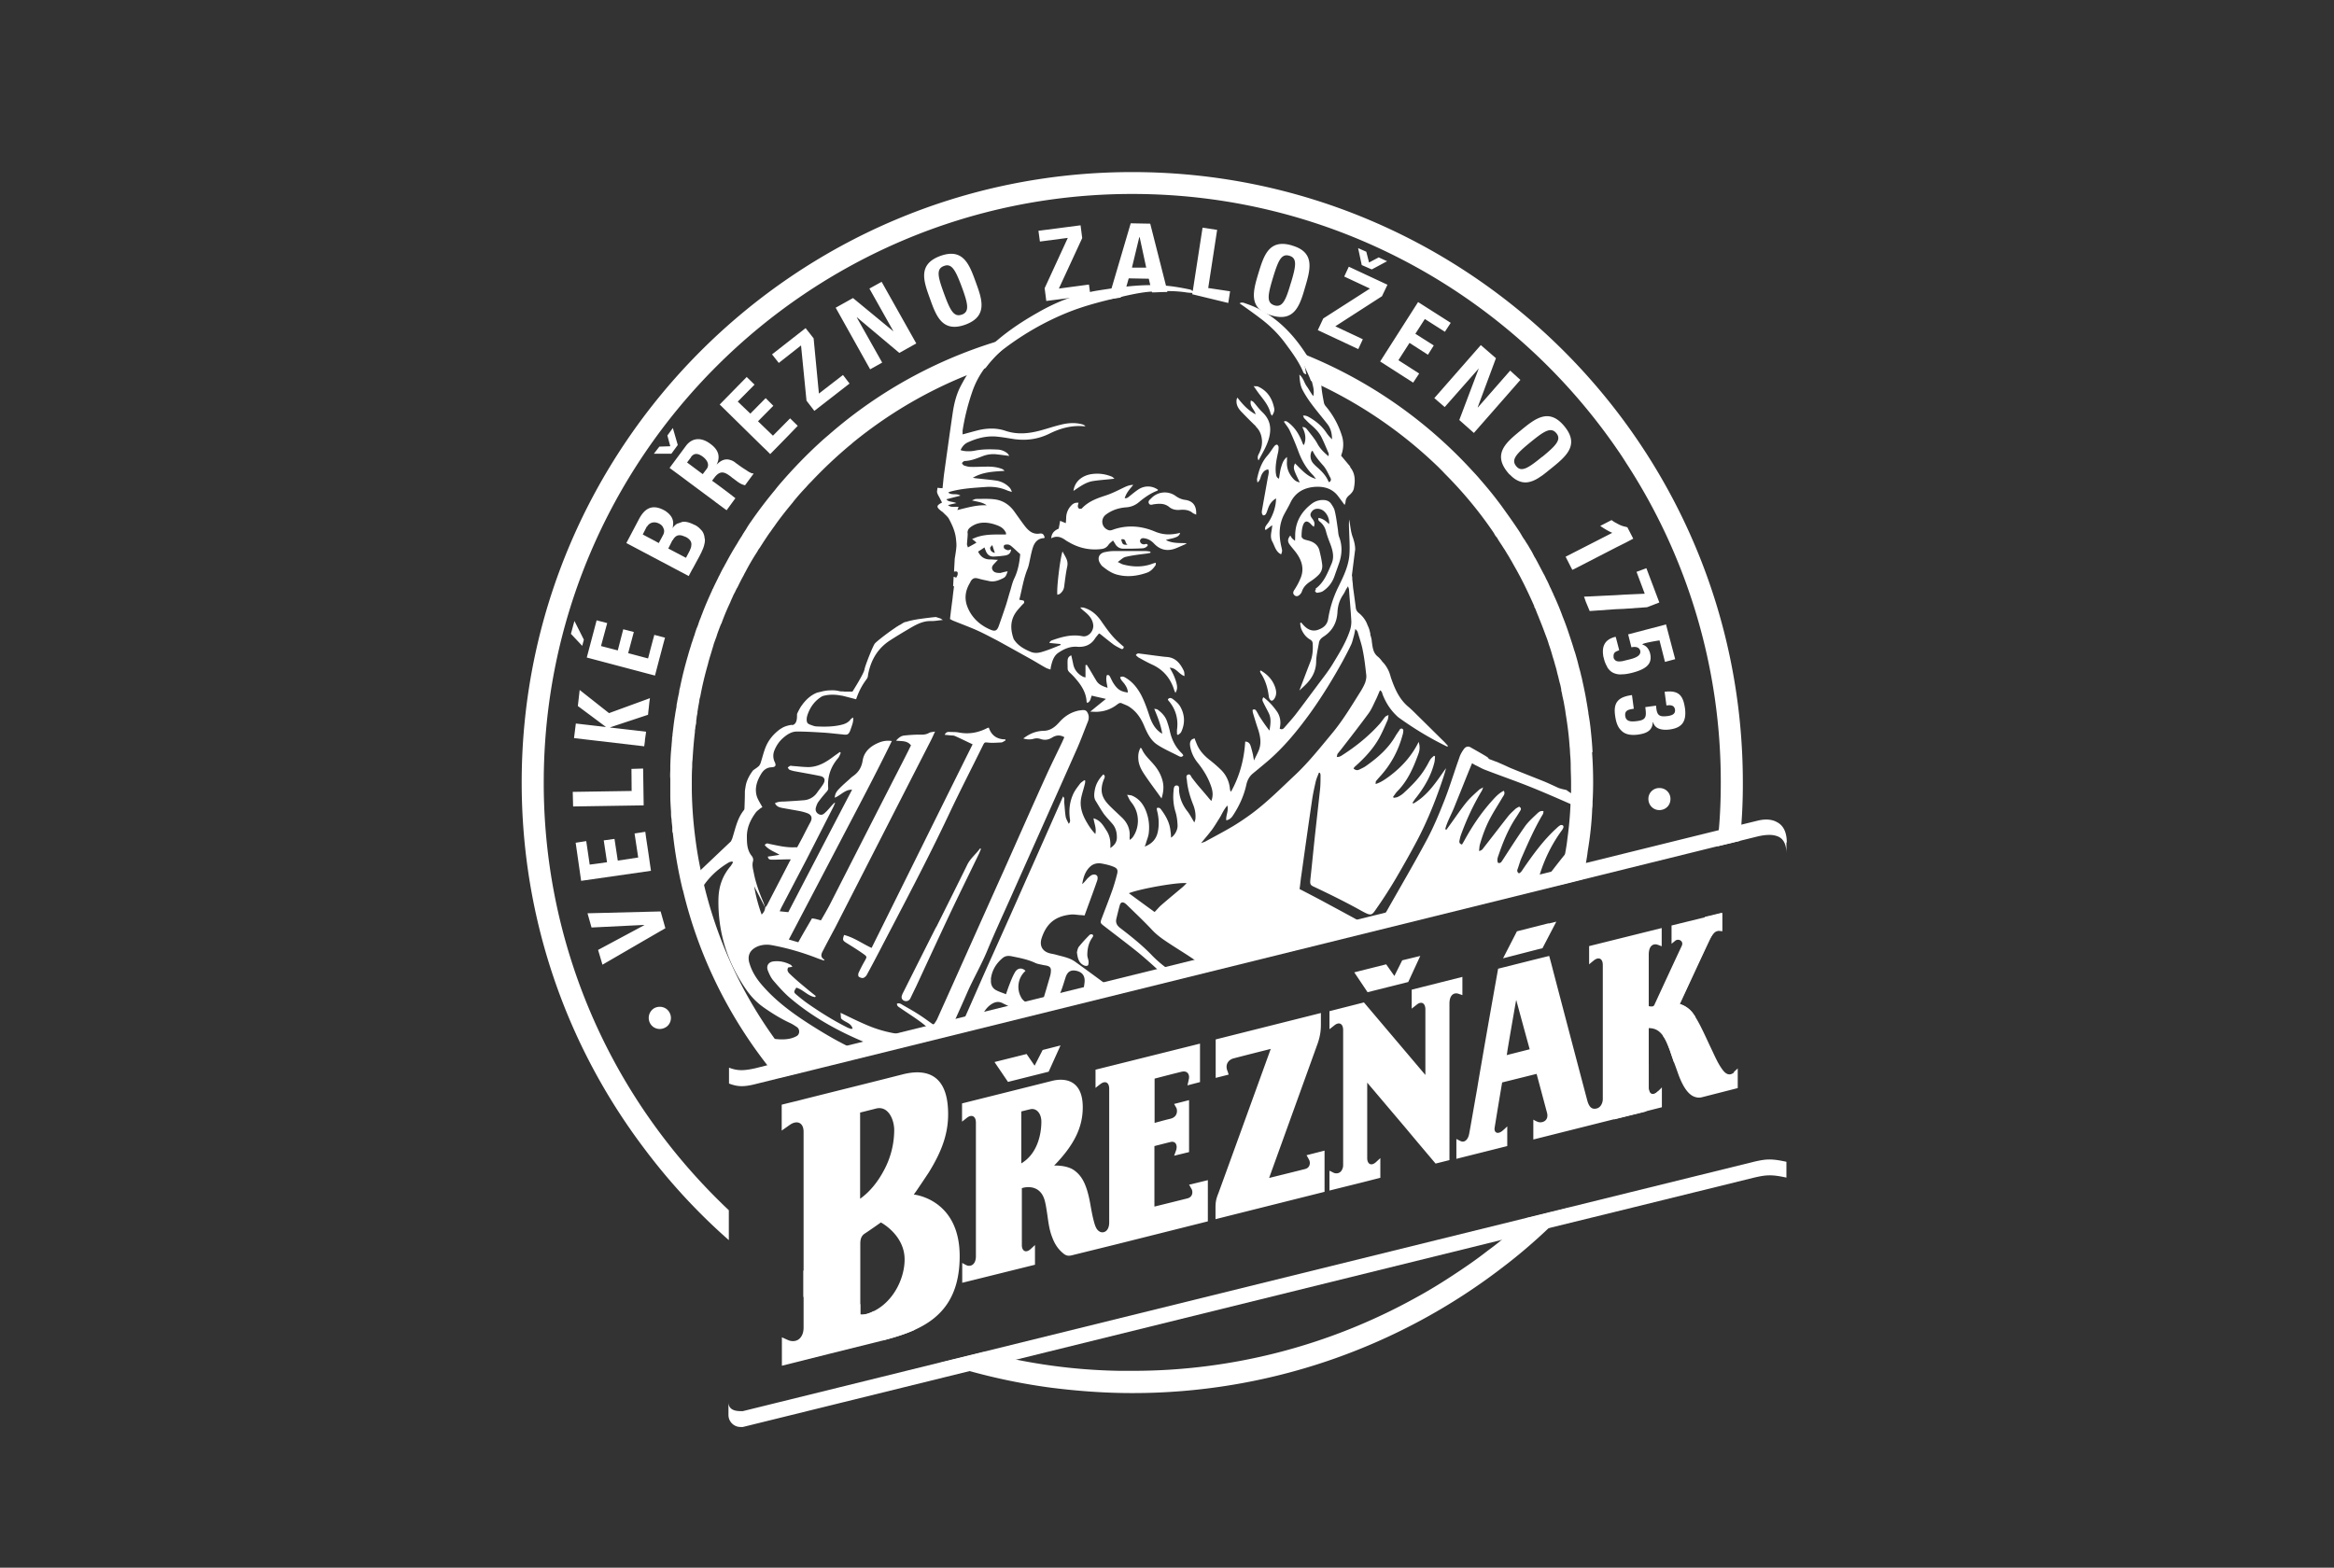 <svg xmlns="http://www.w3.org/2000/svg" id="Layer_2" data-name="Layer 2" viewBox="0 0 128 86"><rect x="0" y="0" width="128" height="86" fill="#333333" stroke="none"/><defs><clipPath id="clippath"><path d="M60.01 14.11c-2.05.28-3.85.84-6.26 2.98-.4.4-1.42 1.41-1.76 2.39-.18.5-.46 1.29-.46 1.29s-.69.4-.89.5c-5.71 3.07-10.09 8.5-11.85 14.73-1.69 5.98-1.56 12.73 1.47 18.17.91 1.62 1.42 3.19 2.69 4.55l42.92-10.63c.32-2.27.42-3.37.51-4.96.27-8.94-5.21-17.72-13.14-21.88-.51-.28.5-.33.5-.33s-.04-1.06-.15-1.45c-.12-.47-1.22-2.06-1.47-2.4-1.41-1.87-5.39-2.62-8.53-3-.51-.06-1.03-.09-1.54-.09-.68 0-1.36.05-2.03.14" style="fill:none"/></clipPath><style>.cls-3{fill:#fff}</style></defs><g id="Logos_Black_100_" data-name="Logos Black 100%"><path style="opacity:.1;fill:none" d="M0 0h128v86H0z"/><path class="cls-3" d="M87.34 41.28c-.02-.38-.05-.75-.09-1.12-.03-.34-.08-.68-.14-1.02 0-.09-.03-.19-.04-.29-.02-.12-.04-.24-.06-.35-.04-.24-.08-.46-.13-.69-.03-.16-.07-.32-.1-.47-.02-.1-.04-.19-.07-.29-.03-.16-.08-.32-.12-.47-.02-.07-.03-.13-.05-.2-.03-.13-.07-.26-.11-.4-.03-.12-.07-.23-.11-.35-.06-.21-.13-.42-.2-.63-.13-.4-.26-.78-.42-1.17-.15-.42-.33-.84-.52-1.25 0-.02 0-.04-.03-.06-.05-.13-.1-.23-.16-.35 0-.02-.02-.04-.03-.07-.05-.12-.11-.24-.17-.35-.04-.09-.08-.18-.13-.26l-.32-.61c-.02-.04-.04-.08-.06-.11-.04-.08-.08-.15-.13-.23s-.03-.08-.06-.11c-.04-.09-.09-.18-.14-.26-.03-.06-.07-.11-.1-.17-.05-.09-.11-.18-.17-.27-.03-.05-.05-.1-.09-.14-.06-.09-.12-.18-.17-.28-.02-.02-.03-.03-.03-.05-.31-.48-.64-.94-.97-1.4-.09-.13-.19-.26-.29-.39-.3-.4-.62-.78-.95-1.16-.14-.17-.29-.33-.44-.49a25.302 25.302 0 0 0-9.17-6.37c-.16-.07-.32-.13-.48-.19.25.4.45.82.62 1.2.07.15.13.29.18.43.03.02.07.03.1.05.16.07.31.13.46.21a24.38 24.38 0 0 1 6.44 4.48c.12.12.24.24.34.35.92.92 1.77 1.93 2.51 2.99s.06.08.08.13c.08.09.13.19.19.29.04.05.08.09.11.14.04.08.09.15.14.23l.12.18c.05.08.1.16.15.23.03.06.07.11.1.17.06.1.13.2.18.3l.09.15c.13.24.28.49.41.74.08.14.15.29.23.44.21.42.41.85.6 1.28 0 .04 0 .07.03.08.07.16.13.33.2.49l.05.13c.12.29.23.58.34.88.07.18.13.34.18.52.08.22.15.45.21.67.04.13.08.24.11.37.04.14.08.26.11.39.02.08.03.14.05.21.05.17.08.34.13.51.03.1.05.21.07.31v.06c.02.09.05.19.06.29.03.12.05.23.08.35.03.21.08.41.1.62.1.6.18 1.21.22 1.82.02.15.02.3.03.45.02.2.03.41.03.61 0 .29.02.6.02.9v.42c0 .16 0 .32-.02.48-.02.74-.08 1.47-.18 2.19-.03.29-.08.57-.13.85-.03.27-.08.53-.13.79-.03.14-.06.26-.08.4-.04.18-.08.34-.13.52l1.32-.33c.07-.29.13-.6.17-.91.03-.2.07-.4.09-.61.13-.77.22-1.56.25-2.35.02-.13.02-.25.02-.38.02-.36.03-.71.03-1.08 0-.55-.02-1.1-.06-1.65M55.44 18.51a25.171 25.171 0 0 0-10.01 5.36c-.13.11-.26.22-.39.34-.76.69-1.47 1.42-2.14 2.19-.14.16-.27.31-.39.47-.46.55-.9 1.13-1.31 1.72-.1.14-.2.29-.29.45-.08.12-.16.24-.23.37-.09.13-.18.28-.26.42-.22.35-.42.7-.61 1.06-.03.05-.06.1-.08.15-.11.18-.2.37-.29.55-.03.04-.04.08-.06.12-.1.2-.2.4-.29.6-.02.02-.03.03-.03.06-.2.44-.4.89-.57 1.35-.03.06-.04.11-.06.16-.06.13-.11.28-.15.41-.03.07-.05.13-.08.19-.04.12-.08.23-.11.35-.05.12-.08.23-.12.35-.03.08-.06.17-.08.25-.06.18-.11.35-.16.53-.17.58-.32 1.17-.44 1.77-.03.08-.04.18-.05.27-.04.18-.08.36-.11.55-.02.08-.03.15-.03.23-.03.15-.06.31-.08.46 0 .04-.02.08-.02.13-.05.3-.08.61-.12.92 0 .05 0 .1-.02.15 0 .14-.02.29-.03.43 0 .08-.02.16-.02.24-.03.29-.04.6-.05.89v.19c0 .17-.02.35 0 .51v.93c0 .31.02.6.04.91 0 .14 0 .27.03.4 0 .15.03.31.04.46v.12c0 .06 0 .12.03.18.11 1.04.29 2.07.53 3.07 0 .02 0 .03.02.05.84 3.55 2.45 6.81 4.62 9.6.18.24.37.49.58.72l1.31-.32c-.22-.24-.42-.47-.61-.71a24.023 24.023 0 0 1-4.89-10.23c-.14-.63-.25-1.28-.33-1.92a23.077 23.077 0 0 1-.19-2.59v-.46c0-.28 0-.55.02-.82 0-.14 0-.28.02-.41.03-.51.07-1.02.13-1.52 0-.06 0-.12.02-.18 0-.11.03-.21.05-.32 0-.08 0-.15.02-.23 0-.1.03-.21.05-.32v-.06c.03-.19.06-.38.1-.57 0-.08.02-.17.05-.25.11-.6.25-1.19.42-1.78.04-.17.09-.34.14-.5l.09-.3c.03-.11.07-.21.09-.31.05-.14.1-.28.15-.41.02-.07.04-.13.06-.19.05-.14.1-.27.15-.4.02-.05.04-.1.07-.15.14-.39.3-.77.48-1.15.04-.11.09-.21.14-.32.03-.08.08-.17.12-.24.04-.09.08-.18.14-.27.11-.23.22-.45.34-.66.03-.08.08-.15.12-.23.14-.27.29-.53.45-.79.06-.1.13-.2.19-.3.03-.07.08-.13.13-.2.06-.1.13-.2.19-.3.13-.19.25-.39.39-.57.1-.15.21-.29.31-.44.29-.4.59-.78.91-1.16.04-.06.1-.13.15-.19.19-.23.39-.45.59-.66.08-.1.18-.2.28-.3.66-.7 1.36-1.36 2.1-1.98.07-.05.13-.11.2-.17 2.09-1.7 4.46-3.06 7.05-3.99.07-.03.14-.05.2-.08.45-.6 1.08-1.24 1.97-1.84-.2.05-.4.1-.6.17"/><path class="cls-3" d="M97.97 46.22v.6c0-.56-.2-.87-.57-.97-.26-.08-.61-.06-1.03.04l-.97.24-1.24.3-7.32 1.81-1.32.33-41.53 10.27-1.31.32-1.25.31c-.67.17-1 .14-1.45-.03v-.87c.45.17.78.18 1.45.03l.67-.17 1.28-.31 42.37-10.47 1.27-.32 7.24-1.79 1.23-.3.9-.22c.45-.11.81-.07 1.08.09.34.18.52.56.52 1.1m-.02 17.52v.87c-.82-.18-1.12-.15-1.77 0l-7.67 1.89-3.63.89-2.56.64-26.59 6.56-2.56.63-3.61.89-8.84 2.18h-.13a.66.66 0 0 1-.66-.66v-.7c0 .37.29.49.66.49h.13l7.5-1.85 3.36-.83 2.32-.57 29.83-7.36 2.31-.57 3.4-.84 6.73-1.66c.65-.15.94-.18 1.77 0"/><path class="cls-3" d="M47.92 71.92c-.13.07-.26.12-.4.16-.21.06-.34.03-.34.03v-.56c-1.08-.56-2.12-1.19-3.12-1.86v1.45c1.4.9 2.87 1.69 4.41 2.38.61-.16 1.19-.34 1.72-.58-.77-.31-1.53-.65-2.27-1.01m35.85-5.13c-.46.42-.93.82-1.42 1.22-.24.2-.5.4-.75.58a22.222 22.222 0 0 1-1.25.91c-.88.6-1.77 1.17-2.71 1.68a31.989 31.989 0 0 1-15.56 4.01h-.66c-1.93-.03-3.83-.24-5.66-.61-.61-.13-1.22-.26-1.82-.42l-2.32.57c.52.18 1.05.34 1.58.48 1.45.4 2.95.71 4.48.91 1.44.18 2.91.29 4.4.29a33.263 33.263 0 0 0 20.33-6.9c.87-.66 1.71-1.38 2.5-2.13.4-.36.8-.75 1.18-1.15l-2.31.57Zm9.73-16.49c-.53 2.28-1.31 4.46-2.3 6.52.14.18.25.45.38.8 0 0 .07.21.23.67.42-.82.81-1.66 1.17-2.51-.03-.06-.08-.12-.11-.17-.31-.45-.76-.55-.76-.55s1.43-3.09 1.62-3.48c.24-.5.39-.56.58-.54.09 0 .13.02.13.02v-1l-.95.23Zm-2.62 9.61c-.28.24-.46.06-.46-.23v-1.34c-.07.13-.14.24-.21.37-.52.92-1.08 1.82-1.7 2.69l1.7-.42.06-.02c.23-.37.46-.75.69-1.13-.03.02-.05.05-.08.07M62.08 9.44c-18.46 0-33.47 15.03-33.47 33.48 0 7.52 2.48 14.45 6.68 20.03 1.38 1.85 2.95 3.56 4.68 5.08v-1.64a32.809 32.809 0 0 1-4.68-5.51 32.051 32.051 0 0 1-5.47-17.96c0-17.8 14.48-32.28 32.27-32.28 11.05 0 20.83 5.58 26.64 14.07.16.23.31.46.46.7a32.006 32.006 0 0 1 5.18 17.51c0 .88-.03 1.76-.11 2.62-.02.29-.05.6-.08.89l1.24-.3a29.796 29.796 0 0 0 .16-3.21c0-18.46-15.02-33.48-33.48-33.48"/><path class="cls-3" d="m84.92 50.65-1.73.44-.76 1.48 1.98-.51.18-.04.76-1.46-.41.1Zm-8.02 2.03-.43.86-.45-.64-1.75.44.73 1.09 2.23-.56.66-1.43-.99.24ZM57.18 57.6l-.44.86-.44-.64-1.76.44.74 1.09 2.23-.56.65-1.44-.98.25Zm37.92 1.23c-.22.18-.43.14-.65-.17-.14-.2-.21-.32-.34-.58-.07-.14-.16-.34-.29-.61-.26-.55-.55-1.21-.83-1.66-.03-.06-.08-.12-.11-.17-.31-.45-.76-.55-.76-.55s1.43-3.09 1.62-3.48c.23-.5.39-.56.58-.54.09 0 .13.02.13.02v-1l-.95.23-1.83.45v1s.08-.06.21-.17c.17-.13.49.02.34.31-.29.61-1.45 3.12-1.48 3.19-.03.08-.08.12-.19.11-.03 0-.08 0-.13-.02v-2.82c0-.53.28-.61.47-.55.09.03.24.09.24.09v-1l-3.98.99v1s.14-.12.28-.23c.24-.18.47-.1.47.27v7.34c0 .26-.14.49-.35.53-.21.05-.38-.03-.49-.4-.08-.29-1.36-5.15-1.88-7.14-.13-.51-.22-.83-.22-.83l-.81.2-1.99.5c-.03.16-.38 2.12-.74 4.18-.14.82-.29 1.66-.41 2.4-.24 1.35-.42 2.41-.45 2.53-.07.29-.26.44-.45.35a4.51 4.51 0 0 1-.24-.12v1.09l2.79-.7v-1.08s-.13.13-.25.23c-.28.24-.49.11-.44-.17.03-.18.2-1.24.41-2.47l1.89-.47.57 2.13c.12.46-.29.59-.51.5-.13-.05-.24-.12-.24-.12v1.09l4.42-1.11 1.76-.44.87-.22v-1.09s-.08.09-.18.18c-.03.03-.05.05-.08.07-.28.24-.46.06-.46-.23V56.4c.31 0 .56.11.78.42.14.19.25.45.38.8 0 0 .07.21.23.67.07.18.15.41.25.69.28.74.59 1.13.95 1.21.11.03.22.03.33 0l1.96-.5v-1.08s-.09.09-.21.19m-12.46-.92c.02-.08.03-.17.04-.25.25-1.49.48-2.78.48-2.78l.4 1.47.34 1.24-1.26.32Zm-10.98 5.49s.08.13.14.25c.07.12.09.43-.22.51-.31.08-1.97.49-1.97.49s2.42-6.7 2.62-7.26c.21-.55.22-.92.22-1.19v-.6l-5.77 1.45v2.11l.71-.18s-.04-.15-.08-.24c-.11-.33.07-.59.39-.66.45-.12 2-.51 2-.51s-2.78 7.68-2.88 7.94c-.11.27-.15.46-.15.75v.65l5.98-1.5v-2.26l-.98.25Zm-6.44 1.61s.07.13.14.25c.07.13.08.43-.23.51-.31.08-1.81.45-1.81.45v-3.32s.66-.17.87-.22c.29-.08.41.17.32.45-.08.23-.11.3-.11.3l.82-.2v-2.85l-.82.21.12.21c.05.08.12.49-.32.6-.34.08-.87.23-.87.23v-2.43s1.03-.27 1.45-.37c.41-.11.47.22.43.38-.03.17-.08.36-.08.36l.69-.18v-2.11l-5.73 1.43v1s.13-.11.28-.22c.24-.18.47-.1.47.27v7.33c0 .48-.3.61-.51.51-.13-.08-.23-.16-.34-.61-.05-.18-.1-.43-.16-.76-.19-1.15-.45-1.65-.87-1.97-.41-.33-1.14-.29-1.14-.29 1.14-1.17 1.57-2.14 1.57-3.2 0-1.46-.93-1.63-1.67-1.45-.87.22-4.95 1.24-4.95 1.24v1l.28-.22c.23-.18.48-.1.48.27v7.33c0 .48-.3.59-.51.5-.13-.06-.24-.13-.24-.13v1.09l3.99-.99V68.3l-.25.23c-.28.24-.47.06-.47-.22v-3.13c.26-.09 1.03-.19 1.26.7.06.23.09.46.13.71.06.42.11.87.27 1.27.12.33.29.63.59.88.2.18.35.16.54.11l2.47-.61L66.24 67v-2.26l-.98.24Zm-9.2-1.16v-2.85s.28-.07.49-.12c.34-.08.61.23.61.68 0 .68-.21 1.76-1.1 2.29m21.41-9.49v1l.28-.22c.23-.19.47-.11.47.27v3.59l-3.37-3.98-1.89.48v.99l.28-.22c.24-.19.47-.1.47.27v7.34c0 .09 0 .18-.03.24-.08.26-.3.32-.48.25l-.24-.12v1.09l1.77-.44 1.02-.26v-1.08l-.25.23c-.28.24-.47.06-.47-.22v-4.15l2.05 2.42.77.92.93 1.1.76-.19v-8.58c0-.53.29-.61.48-.55.09.03.23.08.23.08v-1l-2.78.7Zm-27.3 11.19.15-.21c.23-.34.46-.68.67-1 .69-1.12 1.12-2.17 1.05-3.46-.08-1.72-1-2.28-2.46-1.92-1.33.34-3.06.77-4.42 1.11-.51.13-.97.24-1.34.34-.55.13-.9.22-.9.22v1.42s.23-.16.44-.31c.38-.27.76-.15.76.38v10.73c0 .24-.06.41-.15.53-.16.23-.44.26-.66.18-.19-.08-.38-.17-.38-.17v1.56l2.63-.66 2.89-.72s.04 0 .07-.02c.61-.16 1.19-.34 1.72-.58 1.42-.65 2.44-1.76 2.44-4.03 0-3.14-2.51-3.38-2.51-3.38m-2.94-4.5s.68-.17.87-.22c.66-.16.99.6.99 1.19a4.69 4.69 0 0 1-.59 2.25c-.33.61-.76 1.14-1.28 1.51v-4.74Zm.34 11.05c-.21.06-.34.03-.34.03v-3.89c0-.28.08-.45.26-.56.19-.12.87-.6.87-.6.34.19 1.3.87 1.3 2.03 0 1.03-.6 2.3-1.7 2.84-.13.07-.26.12-.4.16M36.73 55.57c-.15-.31-.51-.42-.82-.28-.29.15-.42.51-.27.82.15.31.52.42.82.27.3-.14.42-.51.27-.81m-.5-5.57h-.04l-3.97.1.22.78 2.86-.14h.04l-.06.04-2.48 1.33.24.81 2.24-1.3 1.21-.7-.26-.92zm-.58-2.57-.08-.56-.07-.47-.07-.46-.04-.31-.59.09.2 1.32-1.12.17-.18-1.19-.59.08.18 1.2-.95.13-.19-1.29-.58.09.3 2.09 3.83-.55-.05-.34zm-.38-5.27-.64.02.01 1.21-3.23.05.02.8 3.87-.06-.03-2.02zm.21-3.8-.11.04-1.97.72-1.61-1.27-.1.88 1.53 1.14v.01l-1.64-.19-.1.8 3.85.45.04-.3v-.06l.05-.34.01-.1-.06-.01-1.91-.22v-.01l2.08-.69.02-.21.02-.17.03-.29.03-.21v-.03l-.16.06zm.41-3.55-.07.25-.16.6-.07.28-.05.18-1.09-.29.31-1.16-.58-.15-.3 1.16-.92-.24.34-1.26-.58-.15-.54 2.04 3.74.99.23-.88.07-.26.15-.57.1-.37-.58-.15Zm-4.39-.74-.19.7.62.66.09-.34-.52-1.03Zm7.14-4.54c0-.08-.02-.16-.05-.24a.596.596 0 0 0-.16-.24 1.05 1.05 0 0 0-.34-.26c-.03 0-.05-.02-.07-.03-.22-.1-.41-.16-.6-.13-.09.03-.19.07-.29.1a.85.85 0 0 0-.25.25c.02-.06.03-.12.03-.17a.664.664 0 0 0-.12-.5c-.08-.11-.18-.2-.3-.28-.02-.02-.04-.02-.07-.04-.72-.39-1.12-.02-1.4.53l-.67 1.27 3.42 1.81.18-.34.08-.14.33-.61.09-.18s.03-.04.03-.07c.05-.1.11-.23.14-.37.03-.11.05-.23.03-.35m-1.05-.09c.29.15.34.33.31.48 0 .11-.06.2-.08.27l-.21.4-.97-.51.03-.06.18-.36s0-.03.03-.03c.16-.29.35-.33.6-.23s.07.03.11.04m-2.12-.55c.13-.24.4-.31.66-.18.14.07.21.16.24.25.07.13.04.26 0 .35l-.1.19-.11.2-.04.08-.13-.07-.07-.04-.55-.29-.13-.07.23-.45Zm5.77-2.93c-.08-.03-.19-.08-.31-.17-.18-.11-.37-.24-.5-.34-.04-.03-.08-.05-.11-.08a.742.742 0 0 0-.26-.14c-.4-.14-.66.15-.77.25.24-.48.06-.85-.34-1.14-.53-.4-1.03-.32-1.35.12l-.89 1.2.64.47.44.33.39.29.39.29.5.37.21.16.42.31.14.1.13-.18.35-.48-.18-.14-.14-.11-.52-.39-.23-.17-.21-.15.13-.17c.34-.45.6-.28.92-.04a.7.7 0 0 0 .1.08c.05.03.1.08.15.11.15.12.31.23.51.27l.47-.64s-.03 0-.04-.02m-3.4-.88c.15-.21.35-.25.65-.03.2.15.4.41.22.67l-.04.05-.18.24-.19-.14-.67-.5.22-.29Zm5.44-2.13-.94.95-.82-.79.84-.85-.42-.42-.84.85-.69-.66.92-.93-.43-.42-1.48 1.51 2.34 2.3.2.19.23.23.49-.5.45-.46.57-.59-.42-.41zm2.9-2.38-1.32 1.02-.29-3.03-.44-.56-1.84 1.44.37.47 1.22-.96.3 3.03.43.56 1.93-1.5-.36-.47zm3.09-1.21.93-.52-1.9-3.38-.67.37L49 18.18l-2.22-1.83-.95.53 1.89 3.38.66-.37-1.39-2.47.01-.01 2.32 1.95zm4.19-3.89c-.35-.97-.69-1.88-1.94-1.43-1.25.46-.92 1.38-.57 2.34.34.96.68 1.88 1.94 1.43 1.25-.46.92-1.39.57-2.34m-.77 1.79c-.43.15-.63-.23-.97-1.16-.34-.93-.44-1.35 0-1.51.43-.16.63.23.98 1.16.34.93.43 1.35 0 1.51m6.97-1.65-1.65.22 1.28-2.77-.09-.7-2.31.3.08.59 1.53-.2-1.27 2.76.09.7 2.42-.31-.08-.59zm4.28.28-.92-3.62-1.07-.02-1.09 3.7-.14.47.65-.09.21-.14.26-.92 1.1.02.18.75c.24 0 .46-.02.68-.02h.16l-.03-.13Zm-1.92-1.22.4-1.66h.02l.36 1.67h-.77Zm5.28 1.95.1-.64-1.2-.18.49-3.19-.8-.12-.55 3.56-.02.09m5.49-2.67c-1.28-.39-1.56.55-1.86 1.53-.29.97-.57 1.93.71 2.3 1.28.39 1.57-.56 1.85-1.53.29-.98.57-1.93-.71-2.3m-.07 2.06c-.28.96-.46 1.35-.9 1.22-.44-.14-.37-.55-.08-1.51.29-.95.46-1.34.9-1.21.44.13.37.55.08 1.51m5.3.08-2.12-.99-.25.54 1.41.66-2.56 1.64-.3.64 2.22 1.04.25-.54-1.51-.71 2.56-1.65.3-.63zm3.15 2.58.32-.49-1.79-1.14-2.08 3.26 1.81 1.16.33-.5-1.14-.73.61-.95 1.01.65.32-.51-1.01-.64.52-.81 1.1.7zm3.58 2.13-1.77 2.02-.01-.01 1-2.69-.83-.72-2.55 2.91.57.49 1.87-2.12-1.07 2.83.8.71 2.55-2.91-.56-.51zm2.97 3.05c-.85-1.03-1.61-.41-2.4.24-.78.64-1.55 1.27-.7 2.3.04.05.08.1.14.14.14.15.29.25.42.31.38.18.74.08 1.09-.13.08-.05.15-.1.23-.15.18-.13.34-.27.52-.41.8-.65 1.55-1.27.7-2.3m-1.22 1.68c-.77.63-1.14.86-1.42.51-.29-.35 0-.67.77-1.3s1.13-.86 1.43-.51c.29.35 0 .67-.77 1.3m4.65 3.86s-.04 0-.06-.02c-.18-.03-.35-.1-.5-.19-.1-.05-.2-.11-.29-.18l-.62.32c.2.14.43.28.66.38l-2.56 1.31.29.57.08.15.13-.06 2.31-1.19.5-.25.4-.21-.33-.64Zm1.06 2.25-.54.2.45 1.2-1.12.05-.48.03-.65.03-.8.04-.28.01.03.08.06.18.22.53 1.41-.1.47-.02 1.27-.09.67-.26-.71-1.88zm1.1 3.08-2.1.55.18.71c.17-.04.42-.04.48.18.08.33-.41.44-.65.5-.13.03-.24.06-.33.08-.22.03-.35.02-.43-.1-.03-.02-.04-.07-.05-.11v-.08c0-.08.02-.13.06-.18.06-.06.15-.09.25-.13l-.19-.73h-.04c-.55.14-.72.5-.65 1 0 .07.03.13.04.19.04.16.09.29.16.41.03.08.08.15.14.21.07.08.16.14.26.18.13.05.27.08.45.06.15 0 .33-.03.53-.08.78-.2 1.14-.49.99-1.08-.06-.21-.18-.39-.39-.46s.91-.24.91-.24l.3 1.18.56-.15-.5-1.89Zm1.02 4.63c-.05-.37-.14-.63-.31-.78-.17-.15-.43-.2-.81-.15l.1.75c.21-.03.43-.03.47.23.03.26-.2.32-.4.35-.52.07-.6-.08-.64-.57l-.59.08c.07.53.06.71-.48.77-.26.03-.58.05-.62-.29-.04-.33.23-.35.47-.39l-.1-.75c-.23.03-.41.08-.55.15-.35.18-.45.49-.37 1.01.05.35.15.61.32.77.2.22.5.29.92.24.43-.06.8-.19.82-.68h.02c.11.4.54.44.89.4.71-.09.94-.45.86-1.15m-1.39 4.36a.591.591 0 0 0-.62.59c0 .34.25.61.59.62.34 0 .61-.24.62-.59a.592.592 0 0 0-.59-.62M36.9 23.48l-.3.41.16.59-.6.02-.3.39h.96l.35-.48-.27-.93zm38.71-9.36-.53.28-.15-.59-.45-.2.2.93.55.24.84-.45-.46-.21z"/><g style="clip-path:url(#clippath)"><path class="cls-3" d="M91.13 46.89c-1.13.12-2.1.59-2.91 1.37-.53.51-.95 1.11-1.35 1.72-.05.07-.07.18-.23.2.08-.3.15-.57.23-.84.25-.77.55-1.51 1.03-2.16.11-.15.21-.31.32-.46.05-.08.09-.15 0-.26-.09.06-.18.1-.27.16-.41.27-.77.59-1.06.97-.37.48-.74.98-1.11 1.47-.08.09-.14.2-.3.19-.01-.23.06-.43.14-.63.28-.72.66-1.4 1.07-2.05.12-.2.25-.39.37-.59.05-.09.06-.17-.08-.23-.08.06-.18.13-.26.2-.28.28-.58.54-.83.84-.46.56-.9 1.15-1.35 1.72-.07.09-.1.21-.28.21 0-.1 0-.19.02-.26.05-.17.11-.34.17-.51.27-.86.66-1.65 1.19-2.38.04-.05.08-.12.1-.18.01-.03 0-.09-.03-.11-.02-.02-.09-.03-.12-.02-.08.04-.15.1-.21.16-.71.64-1.27 1.41-1.81 2.19-.08.11-.14.25-.27.3-.1-.07-.11-.15-.07-.24.07-.19.12-.39.2-.58.36-.82.72-1.65 1.18-2.42.03-.05.03-.11.04-.17-.16-.04-.25.04-.33.11-.24.23-.49.45-.68.71-.43.61-.83 1.24-1.24 1.87-.06.09-.11.19-.25.14-.06-.14-.02-.28.03-.41.24-.71.52-1.4.93-2.03.09-.13.17-.27.26-.41.05-.08.07-.16-.06-.23-.08.05-.18.09-.25.17-.13.12-.26.24-.37.38-.43.55-.86 1.11-1.29 1.66-.07.08-.11.2-.29.22.02-.12.02-.22.04-.32.15-.53.34-1.05.61-1.54.2-.37.43-.72.64-1.08.06-.1.16-.2.07-.36-.25.12-.43.31-.61.51-.62.68-1.13 1.44-1.57 2.25-.04.07-.08.13-.11.19-.14-.04-.16-.12-.14-.22.02-.09.04-.19.07-.28.31-.86.69-1.68 1.16-2.46.02-.04.03-.08.07-.18-.11.07-.18.09-.23.14-.23.21-.47.42-.67.66-.32.39-.59.8-.88 1.2l-.24.33a.21.21 0 0 1-.06-.04c.11-.42.33-.79.49-1.19.16-.4.32-.79.48-1.19.16-.4.32-.8.5-1.23.11.06.18.11.26.14.16.08.31.17.48.23.83.32 1.67.61 2.49.94 1.04.42 2.06.88 3.09 1.33.13.06.26.15.39.21.04.02.08.04.12.04.11.03.23.04.33.08.88.35 1.77.7 2.65 1.05.1.04.21.09.33-.03-.13-.1-.25-.19-.37-.28h-.02l-.03-.03c-.04-.02-.1-.06-.17-.1-.02-.01-.05-.03-.07-.04-.01 0-.03-.02-.04-.02-.04-.02-.08-.04-.13-.07-.17-.09-.35-.18-.47-.22-.38-.13-.69-.31-1-.52h-.02s-.02-.02-.04-.02l-.06-.02-.12-.05-.61-.25-.04-.02c-.62-.32-1.26-.48-1.77-.88l-.26-.06c-.09-.03-.15-.04-.21-.07-.24-.11-.49-.23-.73-.33-.62-.25-1.24-.49-1.85-.74-.12-.05-.24-.11-.35-.16l-.41-.18a3.11 3.11 0 0 1-.24-.09c-.02 0-.04-.02-.06-.02-.02-.01-.05-.02-.08-.03-.01 0-.03-.01-.04-.02-.03-.02-.06-.04-.08-.08s-.86-.51-.86-.51l-.07-.04c-.15-.1-.29-.05-.38.07-.11.15-.21.32-.26.49-.27.75-.5 1.52-.79 2.27-.29.74-.6 1.49-.97 2.19-.71 1.33-1.47 2.62-2.21 3.93-.1.18-.22.34-.33.51.19.19.38.36.55.54.24.27.5.53.65.87.12.26.11.31-.14.43-.49.23-.97.43-1.46.67-1.29.62-2.58 1.26-3.86 1.89-.39.19-.78.39-1.17.58-.14.07-.3.1-.45.15-.11.04-.2.01-.26-.08s0-.18.06-.23c.1-.09.21-.18.32-.24 1.62-.82 3.24-1.63 4.85-2.46.38-.19.75-.42 1.11-.64.23-.14.25-.22.05-.41-.25-.24-.5-.49-.8-.66-.91-.52-1.84-1.01-2.76-1.51-.38-.2-.76-.4-1.15-.6.04-.26.06-.52.1-.77.19-1.36.38-2.72.58-4.07.05-.36.13-.72.21-1.07.04-.16.11-.31.17-.47h.05c.02.04.04.08.04.13 0 .27 0 .55-.03.82l-.27 2.44c-.09.83-.17 1.67-.26 2.49-.02.23 0 .29.21.38.89.42 1.76.85 2.62 1.33.55.3.54.23.84-.2.37-.53.72-1.08 1.05-1.64.39-.67.77-1.34 1.13-2.02.6-1.14 1.07-2.33 1.47-3.55.04-.14.09-.28.12-.43-.52.73-.99 1.49-1.79 1.94-.02-.02-.03-.03-.05-.04.07-.09.13-.2.21-.29.45-.58.81-1.19.99-1.91.03-.11.03-.23.04-.35l-.06-.03c-.06.06-.14.12-.19.19-.09.14-.16.3-.25.44-.32.55-.77 1-1.24 1.43-.09.08-.19.14-.29.19-.07.04-.16.04-.24.06 0-.02-.02-.04-.03-.06.08-.1.15-.22.24-.31.58-.59.89-1.33 1.16-2.08.07-.2.07-.41 0-.62-.38.78-.95 1.4-1.64 1.91-.21.15-.43.31-.72.4.01-.08 0-.14.03-.17.09-.11.19-.22.28-.32.56-.64.94-1.36 1.16-2.17a.93.93 0 0 0 .05-.29c0-.03-.04-.08-.07-.09-.02-.01-.07 0-.1.02-.02.01-.03.04-.04.06-.07.1-.15.21-.21.31-.4.7-.99 1.21-1.63 1.66-.11.08-.23.13-.35.19-.11.06-.22.05-.33-.05.02-.03.04-.08.07-.1.52-.46 1-.97 1.34-1.58.17-.31.31-.64.45-.96.04-.08.04-.17.06-.3-.09.05-.15.06-.18.1-.1.11-.18.24-.28.36-.61.69-1.33 1.27-2.1 1.76-.04.03-.09.05-.14.07-.03.01-.07.01-.14.02.02-.07.02-.13.04-.17.08-.11.18-.22.26-.33.49-.63.97-1.25 1.44-1.89.17-.23.28-.51.41-.77.08-.16.14-.33.22-.5.11.05.12.15.15.24.17.43.41.81.74 1.13.05.05.1.1.16.14.82.59 1.68 1.11 2.58 1.55.03.02.06.02.11 0-.06-.07-.13-.14-.19-.21-.5-.49-1-.99-1.5-1.48-.15-.15-.3-.3-.46-.44-.51-.41-.76-.97-.97-1.57-.03-.07-.04-.15-.07-.22 0 0-.07-.31-.35-.64-.02-.02-.04-.03-.05-.06h-.01c-.08-.11-.16-.21-.26-.29-.26-.21-.28-.49-.33-.84 0-.13-.07-.32-.08-.37v-.01c0-.05 0-.08-.02-.12-.03-.18-.11-.34-.13-.38-.1-.29-.28-.51-.49-.68a.418.418 0 0 1-.16-.32l-.12-.89c-.02-.11-.03-.23-.04-.34v-.03l-.03-.26v-.1l-.02-.12c.06-.48.12-.96.18-1.42 0-.28-.09-.54-.11-.6v-.01c-.14-.34-.15-.69-.22-1.03-.02.21-.01.43 0 .64.01.39.04.78.02 1.17-.02.67-.31 1.27-.6 1.86a6.11 6.11 0 0 0-.57 1.77c-.05.34-.27.51-.56.61-.29.1-.54 0-.75-.21-.06-.06-.11-.12-.17-.19a.21.21 0 0 0-.06.04c.02.12.03.24.08.35.1.22.24.41.46.54.09.05.14.11.15.21.02.35 0 .69-.13 1.02-.2.51-.39 1.02-.6 1.57.13-.12.23-.21.32-.3.35-.34.58-.73.6-1.25 0-.35.09-.7.15-1.05.02-.15.1-.25.23-.34.51-.32.76-.78.79-1.38.02-.35.12-.66.32-.95.06-.09.1-.18.15-.28.03-.05.06-.09.11-.17.02.08.04.12.05.16.04.6.1 1.19.13 1.78 0 .17-.03.36-.09.52-.22.65-.58 1.22-.93 1.8-.26.43-.58.82-.88 1.23-.39.52-.77 1.04-1.17 1.56-.19.24-.39.46-.59.69-.06.07-.13.15-.27.07.08-.35.04-.69-.18-.98-.2-.28-.43-.53-.71-.74-.11.14-.03.23.01.32.09.19.2.38.29.57.14.3.08.62.03.94-.2-.25-.38-.52-.55-.78-.06-.1-.11-.21-.17-.3-.04-.07-.11-.12-.21-.05.01.06.01.12.03.18.09.3.18.6.28.89.12.38.19.76.03 1.15-.07.17-.16.33-.26.55-.02-.13-.04-.21-.05-.3-.04-.17-.08-.33-.13-.49-.04-.13-.11-.24-.3-.25-.06.97-.3 1.89-.78 2.75-.03-.04-.04-.04-.04-.05 0-.04-.02-.07-.02-.11a1.65 1.65 0 0 0-.45-1c-.21-.21-.43-.4-.66-.58-.28-.22-.53-.48-.68-.81-.05-.12-.1-.24-.15-.38-.06.03-.11.04-.15.07-.11.1-.11.24-.09.37.06.34.2.64.42.91.32.4.58.83.74 1.32.08.24.11.49 0 .77-.06-.07-.1-.11-.14-.16-.19-.23-.38-.45-.57-.67-.12-.14-.23-.29-.35-.44-.06-.08-.09-.24-.23-.17-.12.05-.06.19-.05.29.04.48.18.94.36 1.39.09.24.13.48.11.73 0 .05-.03.11-.06.21-.14-.23-.24-.43-.37-.6-.27-.34-.43-.71-.47-1.14 0-.1.04-.3-.14-.29-.15 0-.15.18-.16.3-.04.39-.01.78.11 1.16.07.23.1.49.11.73.01.26-.17.56-.36.67 0-.13-.01-.25-.03-.37-.04-.43-.24-.8-.49-1.14-.05-.07-.11-.17-.26-.11 0 .06.01.13.03.2.08.34.1.69.04 1.03-.07.42-.29.71-.73.88.03-.09.06-.15.07-.2.05-.18.13-.35.15-.54.05-.42 0-.83-.16-1.23-.15-.37-.38-.66-.75-.82-.07-.03-.14-.03-.28-.05.08.15.11.23.16.31.06.09.14.18.2.28.33.53.31 1.24-.05 1.74-.04.05-.09.09-.16.15 0-.08-.02-.12-.01-.15.04-.44-.12-.8-.44-1.1-.21-.2-.42-.39-.62-.59-.23-.23-.43-.47-.47-.81-.02-.24.03-.46.12-.68.03-.08.1-.17-.03-.27-.26.26-.43.56-.48.92-.03.18-.04.36.05.52.15.24.29.49.45.72.15.2.33.38.49.57.18.22.24.49.23.77-.01.2-.11.38-.36.54.03-.37-.03-.69-.21-.96-.17-.26-.32-.56-.71-.67.04.3.17.54.1.86-.23-.24-.38-.48-.52-.73-.21-.38-.34-.79-.26-1.23.05-.26.14-.51.2-.77.02-.06.02-.12.03-.19l-.06-.03c-.07.06-.16.11-.22.18-.12.16-.25.32-.35.51-.22.44-.28.91-.22 1.4.01.08.05.19-.06.3-.07-.15-.15-.27-.17-.41-.04-.26-.05-.52-.08-.79 0-.1.04-.2-.06-.3-.68 1.54-1.35 3.06-2.03 4.58-.67 1.52-1.35 3.04-2.03 4.55-.68 1.51-1.32 3.04-2.05 4.58-.06-.13-.08-.2-.12-.27a.554.554 0 0 1 0-.53c.08-.16.16-.32.23-.48.26-.58.52-1.15.77-1.73.34-.76.76-1.48 1.08-2.26.39-.94.82-1.87 1.24-2.81 1.21-2.72 2.43-5.44 3.64-8.17.23-.51.42-1.04.63-1.56.08-.2.06-.4-.06-.56-.11-.13-.3-.06-.45-.05-.03 0-.05.02-.08.02-.38.1-.69.3-.96.6-.22.25-.48.48-.86.49-.42.01-.76.14-1.13.42.19.06.37.07.56.02a.63.63 0 0 1 .36 0c.24.09.45.06.66-.07.21-.13.43-.16.67-.02l-.12.27c-.28.59-.57 1.17-.84 1.76-.79 1.74-1.56 3.49-2.34 5.24-1.22 2.71-2.43 5.43-3.65 8.14-.05.13-.14.24-.22.37-.31-.22-.59-.43-.88-.61-.28-.18-.56-.33-.85-.5-.08-.05-.17-.1-.28-.05 0 .14.1.18.19.24.37.26.76.5 1.12.77.49.36.9.81 1.22 1.33.29.46.02.86-.34 1-.38.15-.79.21-1.21.17-.86-.08-1.68-.35-2.49-.66-1.09-.41-2.1-.98-3.07-1.59-1.05-.66-2.06-1.38-2.87-2.34-.28-.33-.5-.69-.63-1.11-.15-.45.02-.78.46-.96.24-.09.5-.11.76-.06.87.16 1.71.41 2.53.73.1.04.21.07.31.11.02-.01.03-.02.05-.04-.26-.15-.18-.33-.08-.51.21-.41.43-.82.65-1.23 1.75-3.42 3.5-6.85 5.25-10.27.08-.15.14-.3.24-.51-.15.03-.25.03-.32.07-.17.1-.35.11-.54.1-.28 0-.56.02-.84.05-.17.02-.31.13-.44.28.3.04.61-.02.82.26-.07.13-.13.27-.2.4-.32.64-.65 1.27-.97 1.9-1.1 2.15-2.2 4.31-3.3 6.47-.15.28-.31.56-.47.83-.1-.03-.18-.05-.26-.07-.07-.02-.15-.03-.23-.04-.26.45-.51.87-.75 1.31-.18-.05-.34-.1-.52-.15.96-1.83 1.91-3.64 2.85-5.44.94-1.8 1.9-3.6 2.8-5.45-.26-.04-.49 0-.69.08-.45.18-.83.48-.91.99-.06.37-.22.64-.52.85-.07.05-.14.11-.2.17-.19.17-.39.34-.57.53-.12.12-.23.26-.24.49.34-.14.56-.45.95-.44-1.18 2.25-2.34 4.49-3.5 6.72-.16-.02-.3-.03-.47-.05.05-.11.08-.19.12-.26l1.35-2.58 1.47-2.88c.04-.08.07-.16.1-.24-.07.02-.1.07-.14.11-.14.15-.27.32-.42.45-.13.13-.24.13-.36.06-.13-.08-.18-.21-.13-.37.03-.1.07-.21.13-.29.13-.18.27-.35.42-.52.07-.08.13-.14.12-.25-.05-.62.14-1.16.54-1.63.07-.08.1-.19.15-.29-.02-.02-.04-.03-.05-.05-.13.1-.27.19-.4.29-.39.29-.81.53-1.31.54-.29 0-.58-.04-.88-.06-.04 0-.09-.02-.13-.01-.05.02-.09.06-.14.09.03.04.05.1.09.12.08.04.17.06.25.08.48.09.96.17 1.44.27.24.05.3.21.18.42-.1.17-.23.32-.34.48a.97.97 0 0 1-.76.43c-.35.03-.71.05-1.06.07-.17 0-.34.01-.5.09.08.18.24.23.39.26.32.06.63.11.95.17.15.03.31.07.46.13.21.09.26.26.15.47-.15.28-.29.55-.43.83-.1.19-.2.37-.3.56h-.15c-.46.02-.9-.09-1.35-.18-.09-.02-.19-.08-.28.06.21.26.53.36.81.53-.21.04-.42.07-.64.1.02.17.14.17.24.17.33 0 .67-.02 1.01-.02 0 .03-.02.06-.04.09-.41.8-.83 1.6-1.24 2.4-.03.06-.08.11-.12.17-.01.14-.07.25-.19.37-.19-.52-.32-1.02-.41-1.55.21.41.41.79.61 1.18-.05-.14-.09-.28-.15-.41-.2-.48-.38-.98-.48-1.5-.04-.21-.11-.43-.04-.66a.33.33 0 0 0-.07-.27c-.27-.33-.27-.72-.27-1.11.01-.48.21-.9.49-1.28.06-.08.15-.14.23-.21.05-.04.1-.06.13-.08-.11-.21-.23-.38-.3-.58-.14-.45 0-.86.23-1.24.13-.22.31-.36.58-.37.2-.01.26-.09.17-.28a.786.786 0 0 1-.01-.67c.11-.26.26-.48.48-.67.21-.18.45-.34.74-.34.49 0 .98.03 1.47.06.32.02.63.06.95.09.13.01.3.05.38-.01.1-.07.14-.24.19-.37.05-.16.12-.32.1-.54-.06.04-.11.06-.13.09-.15.21-.36.28-.6.33-.42.09-.85.09-1.27.07-.11 0-.23-.05-.34-.09-.17-.06-.21-.12-.21-.3 0-.09.02-.17.05-.26.15-.43.41-.78.81-1.01.07-.02.45-.15 1.04-.03h.03c.25.06.51.13.78.2.12-.35.27-.67.48-.97.04-.06.08-.11.12-.17.04-.05.05-.15.06-.23.15-.77.51-1.4 1.17-1.84.4-.26.82-.51 1.23-.75.3-.17.61-.32.97-.33h.11c.19 0 .39-.04.62-.06-.09-.05-.12-.08-.16-.09-.07-.02-.15-.05-.22-.07h.01s-.01-.01-.04 0c-.13.01-.56.06-.97.12-.24.04-.47.09-.62.14 0 0-.02 0-.03.01h-.03c-.08.02-.15.07-.23.12-.03.02-.06.04-.09.05-.04.02-.07.04-.11.07-.04.02-.08.04-.11.07-.5.33-1.07.79-1.13.87-.1.11-.53 1.2-.57 1.42-.03.23-.66 1.22-.66 1.22h-.39s-.08 0-.12-.01h-.09c-.07 0-.13-.02-.18-.03-.09-.02-.24-.04-.42-.03-.1 0-.21.01-.32.03-.07.01-.15.03-.22.05-.06.01-.12.03-.18.04-.36.13-.63.4-.82.65-.02.04-.04.06-.06.08-.16.25-.24.45-.24.45 0 .13 0 .23-.02.32-.03.17-.13.29-.28.29l.05-.02s-.06 0-.08.01c-.33.05-.5.17-.5.17-.05.03-.07.04-.1.06-.37.27-.66.62-.82 1.06-.09.24-.15.49-.23.74a.58.58 0 0 1-.1.21c-.09.09-.21.16-.33.25-.04.05-.35.45-.41.88-.02.12-.04.22-.04.32 0 .28-.01.55-.02.82 0 .06 0 .13-.04.17-.36.45-.46 1.01-.63 1.54-.02.05-.04.09-.07.16l-1.76 1.67-1.91 1.81-.65.62-.67.64.65-.6s-.06.08-.1.11c-.18.16-.37.32-.55.49l-.07.07c-.38.33-.75.67-1.14 1-.14.12-.2.24-.2.43v19.49c.16 0 .29.02.42.02h30.54c.05 0 .11-.02.16-.04l.03-.06c-.05-.04-.11-.06-.15-.1l-1.16-1.22c-.2-.21-.32-.47-.43-.73-.04-.1-.07-.18.02-.27.08-.08.17-.08.27-.05.2.07.35.2.47.37.26.34.52.68.81.99.27.3.59.54.86.84.19.2.4.28.68.28h25.68c.06 0 .12-.02.17-.03V46.86c-.3-.04-.58-.06-.86-.03m-53.1 4.5c-.06-.36-.06-.72-.09-1.09-.04-.56.17-1.05.47-1.5.38-.6.88-1.07 1.49-1.43a.53.53 0 0 1 .19-.05l.04.05c-.04.06-.08.13-.12.19-.46.53-.67 1.14-.68 1.84-.03 1.84.51 3.51 1.56 5 .25.35.55.66.9.91.47.33.95.63 1.47.87.13.06.25.14.37.22.17.11.17.39 0 .49-.12.07-.26.12-.4.15-.36.07-.71.03-1.06-.02-.83-.11-1.56-.39-2.18-.97-.31-.28-.52-.63-.69-1.01-.3-.64-.62-1.28-.86-1.95-.19-.54-.28-1.12-.38-1.69m7.27 7.18c-.55.49-1.01 1.05-1.43 1.65-.47.69-.92 1.4-1.39 2.09-.53.77-1.06 1.54-1.61 2.3-.43.58-.97 1.04-1.64 1.33-.15.06-.3.12-.52.04.19-.15.34-.25.48-.37.58-.48 1.06-1.04 1.46-1.69.73-1.21 1.46-2.42 2.32-3.55.36-.48.73-.94 1.18-1.35.29-.27.64-.44 1.01-.58.07-.03.15-.02.28-.04-.07.08-.09.14-.14.17m21.02-12.94c.16-.21.3-.45.44-.67.15-.23.24-.49.45-.72.08.29-.09.54-.06.81.21-.04.31-.17.39-.3.34-.52.59-1.08.72-1.69.06-.24.17-.43.35-.58.28-.23.56-.46.84-.7.89-.77 1.62-1.67 2.31-2.62.65-.91 1.24-1.87 1.78-2.85.16-.3.32-.6.46-.9.07-.15.1-.32.15-.48.03-.12.05-.23.08-.38.06.07.1.11.12.15.1.35.23.7.29 1.05.09.44.14.9.19 1.35.01.13-.02.26-.06.39-.06.16-.15.32-.24.47-.51.81-.99 1.62-1.61 2.36-.64.77-1.26 1.55-1.98 2.23-.79.74-1.56 1.52-2.43 2.16-.33.24-.67.47-1.02.68-.49.29-.99.55-1.5.83-.05.02-.11.04-.22.08.21-.26.4-.47.56-.69m-1.35 2.89c-.09.08-.15.15-.22.21-.39.33-.78.65-1.16.98-.13.11-.23.24-.38.39-.46-.33-.92-.67-1.41-1.03.58-.24 2.72-.62 3.17-.55m-10.74 5.27c.05-.47.28-.86.64-1.16.15-.13.32-.14.51-.1.44.09.88.17 1.3.37.11.05.25.07.38.1.09.02.18.03.26.05.17.05.22.14.2.32 0 .08-.02.16-.04.24-.13.45-.26.9-.4 1.35-.04.12-.09.23-.13.36-.27-.09-.5-.16-.72-.24a.633.633 0 0 1-.36-.34c-.23-.43-.16-1.04.26-1.41-.18-.19-.44-.17-.58.08-.14.24-.24.51-.34.77-.05.14-.1.28-.15.43-.2-.08-.37-.13-.54-.22-.23-.12-.31-.35-.28-.59m17.07 6.7c-.14.74-.43 1.43-.8 2.08-.33.58-.71 1.13-1.07 1.69-.11.19-.21.39-.33.58-.61.88-1.2 1.78-1.85 2.62-.41.53-.92.99-1.4 1.47-.1.11-.23.19-.36.27-.29.17-.59.25-.91.07-.38-.21-.76-.42-1.15-.63-.28-.15-.37-.39-.36-.69 0-.22.06-.42.16-.61.04-.06.1-.11.15-.16.02 0 .04.02.06.03v.24c0 .13-.04.25-.03.37.01.26.13.32.35.18.43-.28.8-.62 1.16-.98.7-.7 1.31-1.47 1.85-2.31.4-.63.85-1.23 1.24-1.87.44-.74.84-1.5 1.24-2.27.17-.32.27-.67.41-1.01-.02-.01-.04-.02-.05-.04-.04.04-.08.07-.1.11-.29.62-.67 1.2-1.07 1.75-.49.69-.95 1.4-1.46 2.08-.7.94-1.49 1.8-2.43 2.51-.27.2-.58.35-.88.51a.53.53 0 0 1-.49 0c-.78-.32-1.57-.61-2.35-.94-.97-.42-1.82-1-2.59-1.73-.74-.7-1.39-1.48-1.96-2.32l-.18-.24c-.39-.49-.43-.97-.1-1.5.05-.09.16-.17.05-.28-.1-.09-.21-.02-.28.05-.15.13-.28.27-.42.41-.05.05-.08.11-.15.19-.24-.61-.24-1.22-.3-1.85.08.04.13.05.17.08 1.05.68 2.11 1.36 3.16 2.04.09.06.17.13.24.21.18.21.36.42.53.64.1.13.23.22.4.26.2.04.34-.08.32-.28a.509.509 0 0 0-.13-.31c-.21-.23-.42-.46-.67-.65-.28-.21-.59-.39-.9-.56-.43-.22-.85-.45-1.22-.76-.37-.3-.77-.58-1.15-.88-.13-.1-.25-.21-.36-.32-.36-.42-.39-.9-.23-1.4.06-.19.14-.37.21-.56-.1-.08-.18-.05-.26.02-.3.22-.48.52-.6.86-.03.08-.05.16-.09.28-.22-.07-.4-.18-.56-.32-.05-.04-.07-.13-.08-.19-.1-.51.2-1.09.65-1.33.19-.1.37-.1.55 0 .14.07.29.14.43.21.2.1.39.21.59.31.2.1.4.18.63.28-.02.32-.09.67.11.97.09.14.21.26.33.38.05.05.13.07.24.07-.08-.2-.15-.4-.24-.6-.14-.3-.08-.64.17-.86.32-.3.7-.41 1.12-.35.08-.24.06-.26-.49-.33 0-.04 0-.07.02-.1.1-.24.21-.47.3-.71s.16-.49.24-.73c.11-.3.3-.39.6-.32.32.08.46.29.43.62-.06.55-.23 1.07-.38 1.62-.1-.01-.18-.04-.27-.03-.04 0-.11.03-.13.07-.02.03 0 .11.04.13.14.13.27.27.31.46.04.18.07.35.11.56.08.04.13-.02.15-.11.04-.14.06-.28.09-.42.15-.61.3-1.23.46-1.89.26.15.48.28.7.41.45.28.9.58 1.41.75.09.03.19.07.28.08.06 0 .15-.03.17-.07.02-.04-.02-.13-.06-.18-.05-.06-.13-.1-.19-.15-.23-.16-.45-.32-.67-.49-.84-.62-1.67-1.24-2.52-1.85-.31-.23-.68-.29-1.04-.39-.1-.03-.21-.05-.31-.07-.44-.09-.64-.4-.51-.83.27-.84.77-1.22 1.6-1.31.17-.02.36.02.53.03.07 0 .14.01.23.02.23-.64.47-1.27.69-1.91.03-.08.04-.22-.01-.27-.08-.09-.21-.08-.32-.02-.07.05-.14.11-.2.17-.09.1-.18.22-.29.31.06-.37.17-.73.46-.98.16-.14.39-.19.6-.15.22.04.44.09.64.17.23.09.27.19.21.42-.07.28-.15.55-.24.82-.19.54-.4 1.07-.6 1.6-.09.24-.08.26.13.42.63.49 1.26.96 1.88 1.46.41.34.81.7 1.2 1.06.19.17.39.31.62.42.35.17.69.33 1.04.49.09.04.19.07.28.1.01-.02.02-.03.03-.05-.04-.05-.06-.12-.11-.16-.21-.17-.4-.37-.64-.49a6.08 6.08 0 0 1-1.73-1.28c-.53-.54-1.11-1-1.71-1.46-.17-.14-.23-.28-.19-.48.06-.25.12-.5.19-.75.05-.17.15-.2.3-.1.02.02.04.04.06.05.47.46.95.91 1.4 1.39.34.37.75.62 1.16.89.76.49 1.55.95 2.19 1.59.78.79 1.56 1.59 2.17 2.53.15.23.26.49.38.73.09.18.09.18.27.11.08-.02.17-.03.25 0 .09.02.18.08.26.13.37.23.75.46 1.11.69.37.24.51.63.57 1.04.09.57-.04 1.12-.14 1.66m15.44-1.12c-.7 1.13-1.37 2.28-1.96 3.46-.73 1.46-1.5 2.92-2.02 4.48-.14.42-.28.85-.35 1.28-.13.83-.08 1.65.32 2.42.04.08.07.16.09.24-.08.09-.14.04-.19-.01-.66-.69-1.35-1.36-1.98-2.08-.77-.86-1.54-1.72-2.36-2.54-.72-.72-1.47-1.42-2.13-2.21-.2-.24-.46-.45-.67-.69-.64-.73-1.27-1.47-1.91-2.19-.32-.37-.68-.7-1.02-1.06-.05-.05-.11-.11-.11-.17-.04-.32-.07-.65-.1-1.03.11.09.19.14.26.2.48.5.97.99 1.44 1.51 1.5 1.65 2.97 3.33 4.56 4.91.81.79 1.63 1.57 2.44 2.35.17.16.32.33.49.52.09-.19.01-.32-.07-.44-.15-.2-.11-.39 0-.6.64-1.2 1.28-2.4 1.9-3.61.57-1.12 1.24-2.19 1.91-3.24.37-.58.82-1.1 1.24-1.64.06-.07.13-.19.23-.12.11.08.02.18-.03.26"/><path class="cls-3" d="M65.39 15.91c-.6-.13-1.2-.24-1.82-.26-1.12-.05-2.22.11-3.32.28-1.2.19-2.3.62-3.34 1.22-1.01.57-1.96 1.22-2.79 2.04-.62.61-1.09 1.31-1.48 2.08-.2.41-.31.86-.38 1.3-.17 1.15-.33 2.31-.49 3.46-.03.24-.05.49-.08.75-.09 0-.17-.01-.28-.02 0 .1-.04.2-.01.28.03.11.11.22.16.33.04.07.07.13.1.2-.31.16-.32.24-.07.44.04.04.09.06.13.1.11.12.26.23.33.37.17.32.32.65.37 1.02.02.19.05.4.02.58v.02c-.02.18-.05.36-.08.54l-.04.72c.18-.04.23.01.19.19-.01.04-.04.08-.07.14-.05-.02-.09-.04-.14-.05l-.03.51s.04.01.05.02c-.03.23-.06.45-.08.66-.05.38-.1.75-.14 1.13.06.03.11.06.15.08.44.18.88.34 1.31.53.38.17.75.37 1.12.56.62.34 1.23.68 1.84 1.02.27.15.54.32.81.47.08.05.17.07.28.11.01-.08.02-.13.03-.19.07-.28.15-.56.4-.73.31-.21.64-.36 1.04-.33.39.03.74-.09.97-.45.06-.09.14-.18.22-.28.04.02.07.03.09.05.24.19.47.38.71.56.13.09.27.16.41.23.08.04.14 0 .15-.11-.11-.09-.22-.19-.33-.29-.34-.31-.6-.68-.86-1.05-.25-.38-.56-.68-1.02-.81-.05-.01-.12 0-.18-.01.09.12.2.19.29.27.21.18.38.38.42.66.06.35-.26.72-.59.65-.56-.11-1.07.02-1.59.2-.09.03-.18.05-.22.17l.61.06c0 .02 0 .04.01.05-.33.13-.65.27-.99.37-.21.07-.43.1-.65.01-.31-.13-.6-.28-.82-.54-.04-.05-.09-.11-.12-.17-.17-.48-.2-.96.09-1.41.1-.16.24-.3.37-.45.06-.07.17-.11.09-.24-.07-.02-.14-.03-.24-.05.15-.58.23-1.15.45-1.69.03-.07.05-.15.07-.22.07-.3.12-.61.21-.91.09-.3.26-.55.63-.56.01 0 .02-.03.03-.04-.05-.17-.11-.23-.27-.21-.39.06-.62-.16-.83-.43-.19-.25-.37-.51-.55-.76-.27-.39-.65-.64-1.12-.69-.32-.04-.66-.02-.99-.02-.06 0-.12.04-.23.08.32.08.59.1.81.27-.55-.03-1.06.13-1.61.26.04-.08.05-.12.07-.17-.21-.03-.41.05-.58-.1.14-.04.27-.07.46-.11-.22-.1-.43-.05-.55-.21.26-.07.51-.13.77-.2-.2-.15-.47 0-.67-.17l.08-.04c.66-.19 1.35-.22 2.03-.27.4-.02.78.04 1.14.2.08.03.16.05.24.08a.546.546 0 0 0-.15-.27c-.2-.2-.45-.32-.73-.36-.35-.05-.71-.08-1.06-.12-.05 0-.11-.02-.2-.03.56-.33 1.16-.34 1.74-.38a.36.36 0 0 0-.15-.11c-.29-.11-.59-.13-.9-.12-.27 0-.55.02-.82.01-.12 0-.25-.04-.36-.08-.05-.02-.08-.09-.11-.13.05-.04.1-.11.15-.11.36-.01.68-.15 1-.27.26-.1.54-.13.81-.09.2.02.4.05.64.08-.04-.06-.06-.1-.09-.13a.917.917 0 0 0-.59-.22c-.4-.02-.8-.02-1.2.06-.29.06-.62.04-.79-.03.08-.18.21-.34.39-.42.5-.23 1.03-.37 1.58-.32.33.03.65.09.98.14.68.09 1.32 0 1.94-.31.57-.28 1.18-.45 1.83-.4h.13a.38.38 0 0 0-.17-.1c-.4-.11-.8-.08-1.19.02-.38.09-.75.22-1.13.32-.64.17-1.26.23-1.91.01-.47-.16-.98-.15-1.48-.03-.28.07-.56.15-.86.23v-.21c.11-.71.28-1.39.51-2.07.34-1.03.98-1.84 1.83-2.47 1.03-.77 2.14-1.41 3.33-1.9.99-.41 2.01-.66 3.04-.9.53-.12 1.06-.24 1.6-.28.65-.04 1.3-.06 1.95.04.2.03.39.03.59.04-.12-.08-.23-.13-.36-.17M53.06 29.24c0-.13.04-.22.14-.3.39-.31.83-.32 1.29-.19.25.08.5.16.64.41.01.02.03.05.04.07v.09h-.3c-.41 0-.82 0-1.22.12-.11.03-.21.08-.34.13.07.05.11.08.14.11.03.02.05.04.1.09-.16.09-.3.17-.47.26-.02-.08-.05-.13-.05-.17.01-.2.04-.41.04-.61m1.49 1.08c-.19-.04-.25-.14-.26-.27 0-.04.05-.08.12-.16.05.17.09.28.14.43m-1.34 1.58c.13-.21.24-.23.48-.16.17.05.34.08.52.12.28.07.52-.02.77-.14.15-.07.19-.14.27-.39-.12.02-.2.04-.28.06-.05.01-.11.04-.16.03-.15 0-.32-.02-.39-.17-.08-.15.03-.27.13-.37.04-.04.08-.09.17-.18-.16 0-.27-.02-.38-.02-.31.01-.55-.1-.71-.43.11-.07.22-.14.35-.23.03.08.04.12.06.16.08.23.23.36.48.34a6 6 0 0 0 .61-.06c.16-.03.29-.11.31-.33-.08.02-.14.05-.19.04-.07-.02-.15-.05-.19-.1-.03-.04-.03-.14 0-.17.04-.04.13-.04.19-.04.07 0 .14.04.19.08.17.14.33.3.5.45-.04.45-.12.91-.33 1.34-.09.19-.14.4-.2.61-.09.28-.16.56-.25.84-.13.39-.26.77-.4 1.16-.09.24-.19.3-.43.2-.22-.09-.43-.21-.62-.36-.31-.25-.54-.56-.68-.94-.17-.47-.08-.91.18-1.32m20.85-6.31c-.17-.2-.34-.41-.52-.62.01-.04.03-.1.05-.16.09-.32.09-.65-.02-.97a4.62 4.62 0 0 0-.87-1.58.46.46 0 0 1-.1-.18c-.05-.26-.1-.52-.13-.79-.02-.31-.1-.6-.25-.87-.14-.26-.3-.52-.45-.78-.7-1.15-1.57-2.13-2.8-2.75-.22-.11-.46-.2-.69-.28-.1-.04-.21-.07-.31 0 .4.28.78.55 1.16.84.49.37.93.8 1.3 1.29.37.5.75 1 1 1.57.03.07.05.17.2.19-.04-.18-.06-.33-.1-.52.22.28.32.56.39.85.06.28.17.56.09.87-.14-.18-.24-.38-.37-.56-.13-.18-.16-.42-.39-.62.02.34.05.62.19.87.15.28.33.55.52.8.27.36.57.71.84 1.06.18.24.24.52.24.82-.12-.12-.23-.24-.32-.38-.23-.34-.52-.58-.86-.79-.12-.07-.24-.15-.41-.13.03.06.04.12.07.15.11.11.22.23.34.33.23.2.45.41.59.68.15.3.27.6.4.9.02.04 0 .09 0 .17-.25-.21-.45-.4-.6-.67-.15-.28-.36-.52-.56-.78-.06-.08-.13-.16-.28-.15.17.33.23.64.09.98-.03-.02-.05-.03-.05-.04l-.06-.15c-.16-.4-.38-.76-.73-1.03-.07-.05-.15-.13-.26-.06.11.17.24.32.32.49.17.37.33.75.47 1.13.18.49.43.94.8 1.31.06.06.11.14.17.21-.5-.13-.8-.52-1.15-.85-.11.26-.1.3.26 1.04a.555.555 0 0 1-.33-.17c-.26-.28-.4-.6-.37-.99v-.23c-.21.17-.26.37-.32.56-.06.2-.08.41-.12.63-.15-.07-.15-.18-.17-.3-.04-.37.03-.73.11-1.09.03-.11.04-.23.04-.34 0-.05-.05-.13-.09-.14-.04 0-.11.04-.14.08-.13.17-.24.36-.38.52-.33.37-.47.81-.57 1.27-.01.06.01.12.02.21.17-.13.16-.3.23-.43s.16-.27.37-.29c0 .07.03.11.02.16-.01.12-.04.23-.06.34l-.3 1.68c-.02.12-.05.24.05.34.12.01.16-.08.19-.15.04-.1.07-.2.11-.3.08-.2.21-.36.41-.48 0 .42-.15.88-.37 1.24-.06.11-.15.2-.21.31-.02.04-.02.1-.03.15.02.01.03.02.05.03.11-.08.23-.17.35-.26-.01.32-.15.6 0 .89.14.25.19.57.49.71.07-.19.06-.19.02-.38-.15-.63-.16-1.25.16-1.84.11-.21.24-.42.34-.64.27-.54.73-.79 1.3-.84.5-.04.96.07 1.29.49.12.16.24.32.37.5.02-.06.05-.11.05-.16.01-.16.08-.27.2-.37.12-.1.24-.24.26-.39.08-.42.08-.83-.23-1.18m-1.12.86s-.05-.05-.06-.08c-.12-.28-.33-.5-.56-.71-.08-.07-.16-.14-.23-.22a.607.607 0 0 1-.11-.71c.03 0 .06 0 .06.02.14.29.35.53.56.77.17.19.27.43.39.66.05.08.07.18-.05.26"/><path class="cls-3" d="M63.95 29.62c.15-.05.3-.07.43-.11.13-.05.29-.08.34-.28-.08.02-.13.03-.18.04-.41.08-.8.06-1.2-.11-.76-.32-1.55-.38-2.34-.09-.11.04-.19.03-.28-.02a.48.48 0 0 1-.07-.82c.33-.25.71-.37 1.12-.4.27-.02.5-.12.7-.29.31-.26.64-.49 1.02-.63 0 0 0-.03.02-.04-.3-.22-.7-.25-1.05-.04-.17.11-.33.24-.49.37-.08.06-.15.15-.29.13.09-.3.28-.5.47-.73-.2 0-.36.07-.53.15-.31.15-.62.31-.95.42-.49.16-.96.32-1.33.71l-.01.02c-.06 0-.11.03-.15 0-.04-.02-.07-.08-.07-.13s.02-.11.04-.19c-.18-.02-.3.04-.4.15a.99.99 0 0 0-.28.67c0 .09-.01.18-.02.3l-.31-.13c-.03.16-.05.29-.08.43-.21.09-.39.23-.41.53.3-.16.54-.07.77.09.09.07.2.12.3.18.52.28 1.08.39 1.67.32.18-.02.3-.09.4-.23.06-.09.15-.15.25-.24.05.08.08.12.11.17a.5.5 0 0 0 .45.28c.34 0 .67 0 1.02-.02.13 0 .26-.05.33-.17-.05-.11-.12-.06-.19-.05-.14.01-.24-.08-.24-.19.01-.11.11-.17.24-.14.21.03.38.13.53.29.35.37.77.44 1.24.24.15-.06.3-.13.44-.19.04-.02.08-.05.12-.07-.39-.02-.78.02-1.14-.17m-2.46-.04c.29-.07.19.22.35.29-.25.02-.29-.02-.35-.29m-7.28 11.15c.23.02.46 0 .69-.01.08 0 .16-.07.24-.11v-.06c-.47 0-.77-.22-.91-.64a.2.2 0 0 0-.09.02c-.5.26-1.02.35-1.57.24-.17-.03-.35-.02-.53-.03-.1 0-.18.04-.23.16.12.01.21.02.31.03.09.01.18 0 .26.04.32.14.63.3.96.45-1.85 3.72-3.69 7.45-5.54 11.17-.52-.24-.96-.57-1.51-.71-.09.27-.08.3.12.43.32.2.63.39.94.61.21.15.2.16.07.39-.12.21-.23.42-.33.64-.03.06-.03.18 0 .21.05.05.17.09.24.08.08-.02.17-.1.21-.18.22-.4.43-.8.64-1.2 1.32-2.54 2.67-5.07 3.89-7.66.59-1.25 1.22-2.47 1.83-3.71.1-.2.1-.18.33-.16M43.46 53.05c-.04-.06-.06-.1-.09-.12-.3-.16-.62-.23-.95-.19-.27.03-.41.24-.31.5.08.2.17.4.31.56.3.35.61.7.96.99 1.43 1.2 3.08 2.04 4.82 2.69.54.2 1.1.28 1.68.26.16 0 .32-.04.45-.15.15-.12.17-.18.11-.37-.09-.29-.26-.42-.56-.44a6.85 6.85 0 0 1-2.37-.56c-.47-.2-.93-.43-1.41-.66 0 .11.02.21.02.3.18.22.55.23.64.57-.05 0-.08.02-.1.01-.08-.03-.15-.05-.22-.09-.76-.38-1.47-.83-2.16-1.31-.21-.15-.41-.31-.61-.48-.15-.13-.14-.16 0-.38.37.1.63.46 1.03.52.01-.02.03-.04.04-.06-.2-.16-.4-.32-.59-.48-.28-.23-.56-.47-.82-.72-.1-.09-.2-.21-.1-.37.08-.01.15-.02.26-.04m21.42-11.57s-.05-.09-.09-.13c-.36-.34-.57-.77-.67-1.25-.04-.17-.09-.34-.15-.51-.09-.27-.28-.47-.51-.64-.04-.03-.1-.03-.19-.05.19.46.36.88.44 1.37-.08-.05-.12-.07-.15-.1-.27-.21-.42-.5-.53-.81-.14-.42-.28-.84-.49-1.24-.2-.36-.44-.67-.79-.89-.1-.06-.2-.14-.35-.06.04.18.18.27.26.4.09.13.16.27.16.44-.36-.05-.54-.15-.74-.44-.09-.12-.15-.26-.22-.4-.04-.07-.07-.15-.19-.11-.07.22 0 .44.04.69-.26-.08-.48-.17-.61-.38-.14-.23-.27-.46-.41-.69-.04-.06-.08-.13-.12-.19l-.07.02v.67c-.06-.01-.09-.02-.12-.03-.28-.14-.48-.36-.55-.68-.03-.16-.07-.32-.11-.5-.15.06-.19.16-.2.26-.01.15 0 .3 0 .45 0 .1.04.16.11.23.12.11.23.22.33.34.31.36.57.75.6 1.25 0 .03.02.06.04.08.18-.08.18-.25.24-.4.24.06.48.11.78.18-.31.25-.57.46-.86.7.18 0 .33.02.48 0 .36-.03.69-.16.98-.38.08-.06.16-.13.27-.08.15.07.32.12.45.22.38.26.62.63.79 1.05.16.38.35.76.69.99.37.25.8.43 1.2.64.08.04.17.07.24-.04m7.28-9.12s-.06.09-.05.11c.02.04.08.09.11.09.11-.02.23-.03.32-.09.3-.2.51-.47.63-.81.08-.23.16-.45.24-.68.18-.49.21-.99.02-1.49-.05-.13-.05-.28-.07-.42-.05-.33-.09-.67-.17-1-.03-.14-.11-.26-.19-.38-.09-.14-.23-.21-.41-.22a.995.995 0 0 0-.67.21c-.55.42-.88.97-.9 1.68 0 .1 0 .2-.01.35-.08-.07-.13-.1-.16-.14-.04-.04-.06-.1-.1-.15-.15.19-.16.33-.02.51.11.15.24.29.35.44.3.41.44.86.25 1.35a3.6 3.6 0 0 1-.37.7c-.05.09-.07.16-.01.24.07.09.17.11.26.05a.47.47 0 0 0 .17-.2c.09-.29.29-.46.53-.61.13-.09.26-.19.37-.3.17-.16.25-.37.22-.6-.03-.25-.09-.51-.15-.76-.07-.28-.28-.45-.55-.53-.1-.03-.21-.05-.31-.09-.05-.03-.12-.1-.12-.14 0-.2.01-.41.07-.6.09-.28.24-.3.44-.09.04.05.09.09.16.15.09-.21 0-.34-.1-.47-.11-.15-.11-.24 0-.38s.3-.18.51-.1c.26.11.47.47.43.8-.17-.16-.33-.3-.58-.34-.04.14.04.18.1.23.16.14.26.31.31.51.06.24.15.47.24.7.13.35.22.71.07 1.06-.22.51-.41 1.04-.89 1.39m-20.8 18.55c-.6 1.19-1.2 2.38-1.8 3.58-.04.07-.07.15-.09.22-.03.15.08.26.23.27.12 0 .2-.06.25-.16.1-.21.2-.42.3-.62.62-1.34 1.24-2.68 1.87-4.02.52-1.1 1.06-2.19 1.59-3.29.04-.09.07-.17.11-.26l-.05-.03c-.22.31-.54.55-.71.91-.56 1.14-1.13 2.28-1.7 3.42m11.53-20.5c.07-.01.14-.03.22-.04v-.07c-.08-.01-.17-.03-.25-.03h-1.79c-.16 0-.32.03-.47.06-.31.07-.42.34-.25.61.03.05.07.11.11.15.26.21.52.4.85.48.54.14 1.08.07 1.6-.11.21-.07.36-.23.48-.41.02-.03.01-.08.02-.14-.08.02-.13.03-.18.05-.53.2-1.06.19-1.6.05-.09-.02-.18-.08-.31-.14.17-.12.29-.25.43-.28.37-.09.75-.13 1.13-.18m6.01-6.97c.23.22.32.48.34.78.01.25-.05.47-.16.69-.05.1-.12.21-.03.39.25-.47.5-.87.6-1.34.11-.52 0-.94-.39-1.31-.18-.17-.32-.37-.49-.56-.03-.03-.08-.05-.14-.08-.09.32.2.48.26.76-.43-.23-.72-.56-1-.92-.02.06-.04.08-.04.1-.05.31.11.53.31.73.25.26.5.51.75.75m-3.94 13.45c-.19-.41-.44-.76-.94-.8-.15-.01-.3-.03-.45-.05-.33-.04-.67-.09-1-.13-.09-.01-.18-.05-.26.08.06.05.12.12.19.15.23.13.47.26.71.37.61.28 1 .75 1.2 1.38.01.04.03.07.07.17.12-.19.1-.35.07-.49-.03-.15-.09-.3-.15-.45-.06-.14-.14-.28-.23-.44.36 0 .49.35.81.46-.01-.12 0-.19-.03-.25m-2.3 4.24-.08-.06c-.12.21-.14.42-.12.65.03.37.23.67.43.96.26.38.54.75.84 1.17.11-.35.14-.67.05-.99-.09-.34-.27-.64-.5-.9-.22-.26-.49-.49-.63-.82"/><path class="cls-3" d="M65.6 28.23c.03-.53-.22-.76-.62-.81-.2-.03-.37-.11-.53-.23a1.02 1.02 0 0 0-1.31.14c-.08.08-.2.16-.13.29.07.12.19.05.29.04.3-.04.58-.05.83.16.16.13.37.17.58.15.25-.02.5 0 .7.17.05.04.11.05.18.09m-7.61 4.4c.06-.02.11-.03.14-.05.13-.1.22-.23.24-.4.05-.37.09-.74.17-1.11.07-.33-.12-.54-.26-.82-.14.41-.34 2.13-.28 2.38m3.13-6.37c-.06-.05-.1-.09-.14-.11-.36-.15-.74-.2-1.13-.14-.4.06-.9.32-.98.92.36-.24.68-.48 1.07-.54.38-.06.76-.08 1.18-.13m3.6 12.49c-.09-.15-.23-.27-.37-.38-.09-.07-.2-.13-.3-.01 0 .02 0 .04.02.06.4.46.56 1 .48 1.6-.01.09 0 .18 0 .27.02 0 .04.02.06.03.06-.06.14-.1.17-.17.22-.47.2-.95-.06-1.4m4.42-1.97s-.03.02-.04.04c.01.03.02.07.03.09.26.38.39.81.45 1.27 0 .05.02.11.04.15.07.14.17.14.26.01.13-.19.13-.39.06-.61-.14-.44-.43-.73-.8-.95m.74-14.38c-.11-.55-.38-.97-.9-1.2-.05-.02-.11 0-.23-.02.12.17.2.29.29.41.26.34.54.66.64 1.09 0 .03.04.06.08.13.09-.15.15-.27.12-.41m-7.46 36.48c-.1-.07-.21-.14-.32-.2-.3-.16-.52-.4-.67-.7-.05-.11-.12-.22-.2-.31-.12-.14-.25-.25-.45-.25-.02 0-.05.02-.08.04v.24c-.6-.19-1.13-.45-1.61-.86-.29.28-.3.36.02.55.45.27.91.51 1.37.76.16.09.32.16.48.22.14.05.24.12.34.23.26.31.6.5.99.57.06.01.17-.03.2-.08.05-.08 0-.17-.07-.23m2.08-2.77c-.06-.05-.12-.1-.19-.15-.12-.1-.26-.18-.34-.29-.19-.28-.47-.45-.74-.64a.638.638 0 0 0-.49-.13c.04.07.04.11.07.13.19.14.3.34.39.56.02.05.05.1.08.14.25.26.52.51.85.67.05.03.11.06.17.07.11.02.21-.01.27-.12.05-.1-.02-.17-.09-.23M58.92 63c-.25-.38-.49-.76-.6-1.21-.03-.12-.09-.23-.22-.28-.24.14-.33.33-.27.6.11.5.42.85.85 1.11.05.03.12.05.18.06.13.01.18-.08.13-.19l-.06-.09m.81-11.7c-.2.2-.39.41-.57.63-.07.09-.09.23-.11.31.04.32.1.59.39.72.06.03.17.04.21 0 .04-.04.04-.14.04-.21-.01-.12-.07-.24-.07-.36 0-.34.07-.67.27-.95.04-.06.09-.13 0-.18-.04-.02-.13 0-.16.04m.33 8.84s-.03-.05-.05-.06c-.06-.02-.13-.06-.19-.05-.04 0-.08.1-.08.15 0 .12.02.25.07.36.18.39.51.66.88.86.07.04.16.05.29.09-.04-.1-.06-.16-.09-.21-.27-.38-.55-.76-.83-1.14"/></g></g></svg>